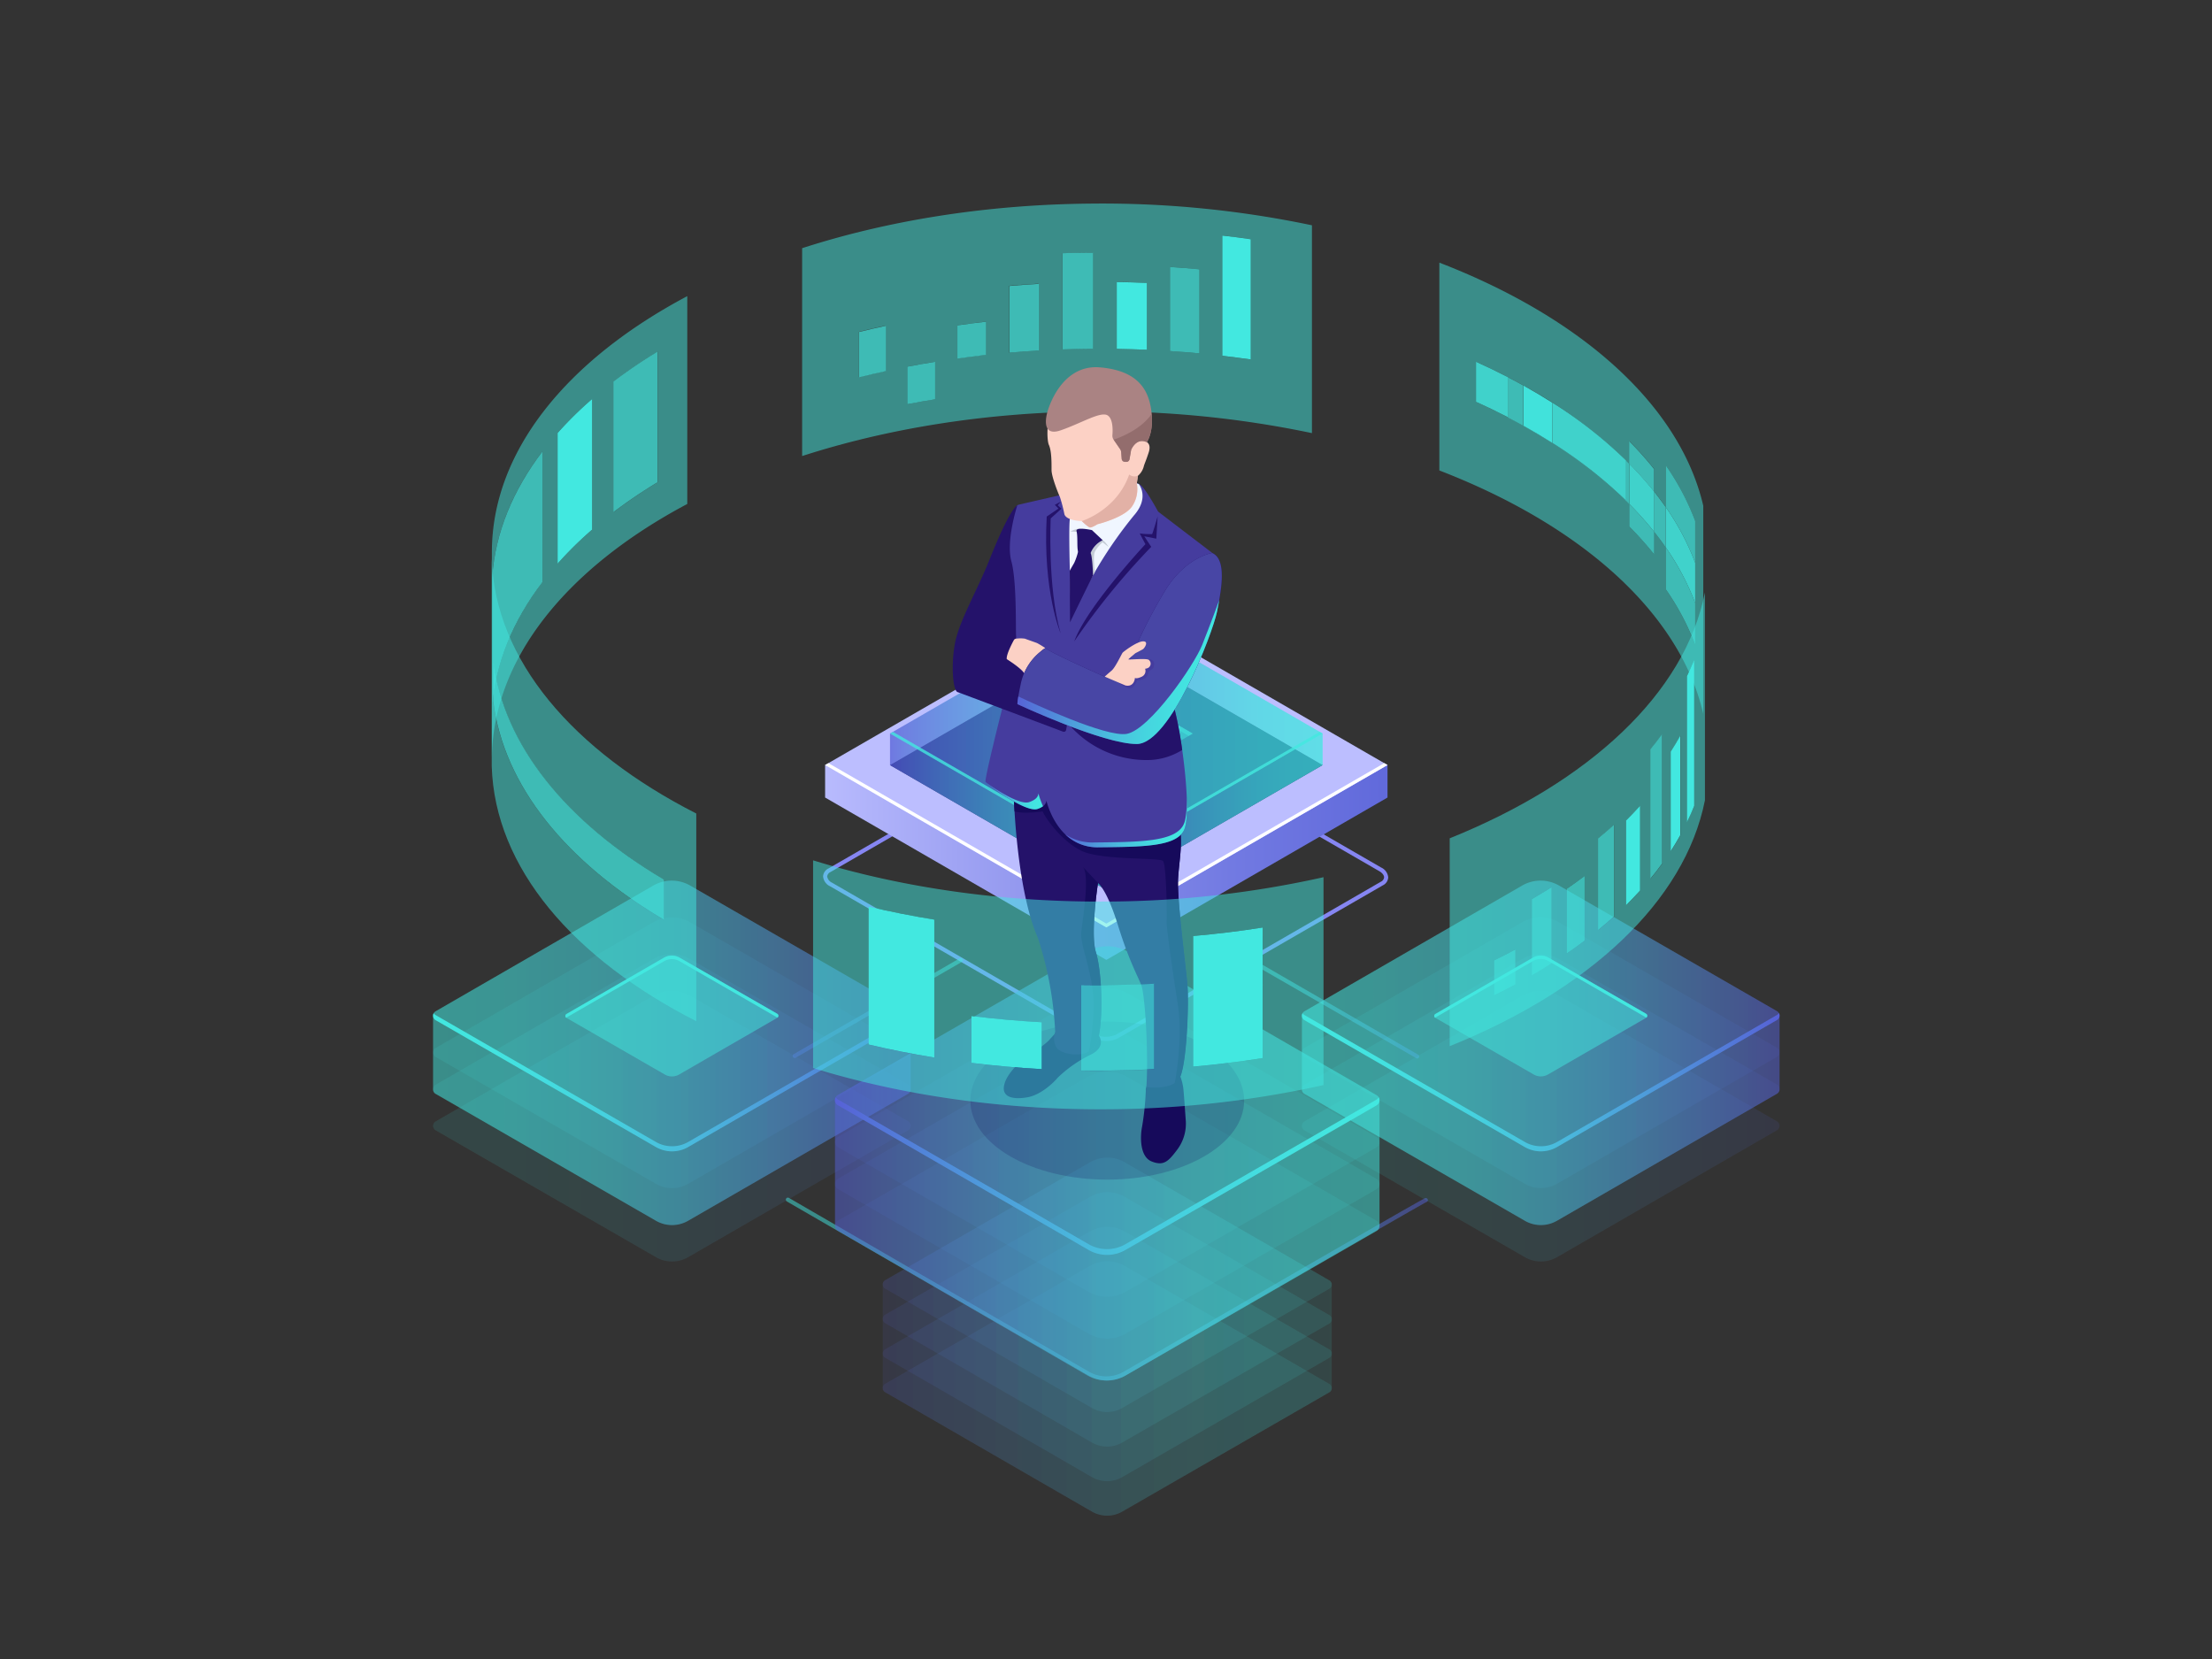 <?xml version="1.0" encoding="UTF-8"?> <svg xmlns="http://www.w3.org/2000/svg" xmlns:xlink="http://www.w3.org/1999/xlink" viewBox="0 0 600 450"><rect x="0" y="0" width="600" height="450" fill="#333333" stroke="none"/> <defs> <style>.cls-1{isolation:isolate;}.cls-2{fill:#8686f2;mix-blend-mode:lighten;}.cls-10,.cls-11,.cls-12,.cls-13,.cls-14,.cls-15,.cls-16,.cls-23,.cls-24,.cls-3,.cls-31,.cls-4,.cls-46,.cls-5{opacity:0.5;}.cls-3{fill:url(#Ѕезым_нный_градиент_209);}.cls-4{fill:url(#Ѕезым_нный_градиент_254);}.cls-5{fill:url(#Ѕезым_нный_градиент_209-2);}.cls-6{fill:url(#Ѕезым_нный_градиент_18);}.cls-7{fill:#bcbeff;}.cls-8{fill:#fff;}.cls-9{fill:#0f054c;}.cls-10{fill:url(#Ѕезым_нный_градиент_254-2);}.cls-11{fill:url(#Ѕезым_нный_градиент_254-3);}.cls-12{fill:url(#Ѕезым_нный_градиент_254-4);}.cls-13{fill:url(#Ѕезым_нный_градиент_254-5);}.cls-14,.cls-17,.cls-25,.cls-33,.cls-34,.cls-35,.cls-36{fill:#42e8e0;}.cls-15{fill:url(#Ѕезым_нный_градиент_254-6);}.cls-16{fill:url(#Ѕезым_нный_градиент_254-7);}.cls-17{opacity:0.8;}.cls-18,.cls-41{opacity:0.11;}.cls-19{fill:url(#Ѕезым_нный_градиент_209-3);}.cls-20{fill:url(#Ѕезым_нный_градиент_209-4);}.cls-21{fill:url(#Ѕезым_нный_градиент_209-5);}.cls-22{fill:url(#Ѕезым_нный_градиент_209-6);}.cls-23{fill:url(#Ѕезым_нный_градиент_209-7);}.cls-26{fill:url(#Ѕезым_нный_градиент_209-9);}.cls-27{fill:url(#Ѕезым_нный_градиент_209-10);}.cls-28{fill:url(#Ѕезым_нный_градиент_209-11);}.cls-29{fill:url(#Ѕезым_нный_градиент_209-12);}.cls-30{fill:url(#Ѕезым_нный_градиент_209-13);}.cls-31{fill:url(#Ѕезым_нный_градиент_209-14);}.cls-32{fill:url(#Ѕезым_нный_градиент_209-16);}.cls-33{opacity:0.5;}.cls-34{opacity:0.75;}.cls-35{opacity:0.88;}.cls-36{opacity:0.97;}.cls-37{fill:url(#Ѕезым_нный_градиент_209-17);}.cls-38{fill:url(#Ѕезым_нный_градиент_209-18);}.cls-39{fill:url(#Ѕезым_нный_градиент_209-19);}.cls-40{fill:url(#Ѕезым_нный_градиент_209-20);}.cls-41{fill:url(#Ѕезым_нный_градиент_209-21);}.cls-42{fill:url(#Ѕезым_нный_градиент_209-22);}.cls-43{fill:url(#Ѕезым_нный_градиент_209-23);}.cls-44{fill:url(#Ѕезым_нный_градиент_209-24);}.cls-45{fill:url(#Ѕезым_нный_градиент_209-25);}.cls-46{fill:url(#Ѕезым_нный_градиент_209-26);}.cls-47{fill:url(#Ѕезым_нный_градиент_209-28);}.cls-48{fill:#180d5b;opacity:0.2;}.cls-49{fill:#160a5b;}.cls-50{fill:#24126a;}.cls-51{fill:#453c9e;}.cls-52{fill:url(#Ѕезым_нный_градиент_209-29);}.cls-53{fill:url(#Ѕезым_нный_градиент_209-30);}.cls-54{fill:#f0f6ff;}.cls-55{fill:#fcd1c5;}.cls-56{fill:#4846a5;}.cls-57{fill:#aa8383;}.cls-58{fill:#c4ccd6;}.cls-59{fill:#e2b1a6;}.cls-60{fill:url(#Ѕезым_нный_градиент_209-31);}.cls-61{fill:#936d6d;}</style> <linearGradient id="Ѕезым_нный_градиент_209" x1="215.22" y1="273.46" x2="261.71" y2="273.46" gradientTransform="matrix(-1, 0, 0, 1, 600.18, 0)" gradientUnits="userSpaceOnUse"> <stop offset="0" stop-color="#5761d7"></stop> <stop offset="0.07" stop-color="#5472d8"></stop> <stop offset="0.28" stop-color="#4e9cdb"></stop> <stop offset="0.48" stop-color="#49bddd"></stop> <stop offset="0.67" stop-color="#45d5df"></stop> <stop offset="0.85" stop-color="#43e3e0"></stop> <stop offset="1" stop-color="#42e8e0"></stop> </linearGradient> <linearGradient id="Ѕезым_нный_градиент_254" x1="339" y1="273.39" x2="385.22" y2="273.39" gradientTransform="matrix(-1, 0, 0, 1, 600.18, 0)" gradientUnits="userSpaceOnUse"> <stop offset="0" stop-color="#42e8e0"></stop> <stop offset="0.15" stop-color="#43e3e0"></stop> <stop offset="0.33" stop-color="#45d5df"></stop> <stop offset="0.52" stop-color="#49bddd"></stop> <stop offset="0.72" stop-color="#4e9cdb"></stop> <stop offset="0.93" stop-color="#5472d8"></stop> <stop offset="1" stop-color="#5761d7"></stop> </linearGradient> <linearGradient id="Ѕезым_нный_градиент_209-2" x1="212.87" y1="349.66" x2="387.02" y2="349.66" xlink:href="#Ѕезым_нный_градиент_209"></linearGradient> <linearGradient id="Ѕезым_нный_градиент_18" x1="186.1" y1="233.94" x2="381.58" y2="233.94" gradientTransform="matrix(-1, 0, 0, 1, 600.18, 0)" gradientUnits="userSpaceOnUse"> <stop offset="0" stop-color="#5761d7"></stop> <stop offset="0.16" stop-color="#5e67da"></stop> <stop offset="0.41" stop-color="#727ae2"></stop> <stop offset="0.69" stop-color="#9297ee"></stop> <stop offset="1" stop-color="#bcbeff"></stop> </linearGradient> <linearGradient id="Ѕезым_нный_градиент_254-2" x1="241.42" y1="207.52" x2="358.75" y2="207.52" xlink:href="#Ѕезым_нный_градиент_254"></linearGradient> <linearGradient id="Ѕезым_нный_градиент_254-3" x1="300.09" y1="186.32" x2="358.75" y2="186.32" xlink:href="#Ѕезым_нный_градиент_254"></linearGradient> <linearGradient id="Ѕезым_нный_градиент_254-4" x1="241.42" y1="186.32" x2="300.09" y2="186.32" xlink:href="#Ѕезым_нный_градиент_254"></linearGradient> <linearGradient id="Ѕезым_нный_градиент_254-5" x1="241.42" y1="198.98" x2="358.75" y2="198.98" xlink:href="#Ѕезым_нный_градиент_254"></linearGradient> <linearGradient id="Ѕезым_нный_градиент_254-6" x1="300.09" y1="220.19" x2="358.75" y2="220.19" xlink:href="#Ѕезым_нный_градиент_254"></linearGradient> <linearGradient id="Ѕезым_нный_градиент_254-7" x1="241.42" y1="220.19" x2="300.09" y2="220.19" xlink:href="#Ѕезым_нный_градиент_254"></linearGradient> <linearGradient id="Ѕезым_нный_градиент_209-3" x1="117.47" y1="305.48" x2="247.02" y2="305.48" xlink:href="#Ѕезым_нный_градиент_209"></linearGradient> <linearGradient id="Ѕезым_нный_градиент_209-4" x1="117.47" y1="295.51" x2="247.02" y2="295.51" xlink:href="#Ѕезым_нный_градиент_209"></linearGradient> <linearGradient id="Ѕезым_нный_градиент_209-5" x1="117.47" y1="285.55" x2="247.02" y2="285.55" xlink:href="#Ѕезым_нный_градиент_209"></linearGradient> <linearGradient id="Ѕезым_нный_градиент_209-6" x1="117.47" y1="275.58" x2="247.02" y2="275.58" xlink:href="#Ѕезым_нный_градиент_209"></linearGradient> <linearGradient id="Ѕезым_нный_градиент_209-7" x1="117.47" y1="285.6" x2="247.02" y2="285.6" xlink:href="#Ѕезым_нный_градиент_209"></linearGradient> <linearGradient id="Ѕезым_нный_градиент_209-9" x1="117.47" y1="293.54" x2="247.02" y2="293.54" xlink:href="#Ѕезым_нный_градиент_209"></linearGradient> <linearGradient id="Ѕезым_нный_градиент_209-10" x1="353.15" y1="305.48" x2="482.7" y2="305.48" xlink:href="#Ѕезым_нный_градиент_209"></linearGradient> <linearGradient id="Ѕезым_нный_градиент_209-11" x1="353.15" y1="295.51" x2="482.7" y2="295.51" xlink:href="#Ѕезым_нный_градиент_209"></linearGradient> <linearGradient id="Ѕезым_нный_градиент_209-12" x1="353.15" y1="285.55" x2="482.7" y2="285.55" xlink:href="#Ѕезым_нный_градиент_209"></linearGradient> <linearGradient id="Ѕезым_нный_градиент_209-13" x1="353.15" y1="275.58" x2="482.7" y2="275.58" xlink:href="#Ѕезым_нный_градиент_209"></linearGradient> <linearGradient id="Ѕезым_нный_градиент_209-14" x1="353.15" y1="285.6" x2="482.7" y2="285.6" xlink:href="#Ѕезым_нный_градиент_209"></linearGradient> <linearGradient id="Ѕезым_нный_градиент_209-16" x1="353.15" y1="293.54" x2="482.7" y2="293.54" xlink:href="#Ѕезым_нный_градиент_209"></linearGradient> <linearGradient id="Ѕезым_нный_градиент_209-17" x1="158.94" y1="376.63" x2="280.74" y2="376.63" gradientTransform="translate(80.5)" xlink:href="#Ѕезым_нный_градиент_209"></linearGradient> <linearGradient id="Ѕезым_нный_градиент_209-18" x1="158.94" y1="367.26" x2="280.74" y2="367.26" gradientTransform="translate(80.5)" xlink:href="#Ѕезым_нный_градиент_209"></linearGradient> <linearGradient id="Ѕезым_нный_градиент_209-19" x1="158.94" y1="357.89" x2="280.74" y2="357.89" gradientTransform="translate(80.5)" xlink:href="#Ѕезым_нный_градиент_209"></linearGradient> <linearGradient id="Ѕезым_нный_градиент_209-20" x1="158.94" y1="348.52" x2="280.74" y2="348.52" gradientTransform="translate(80.5)" xlink:href="#Ѕезым_нный_градиент_209"></linearGradient> <linearGradient id="Ѕезым_нный_градиент_209-21" x1="158.94" y1="362.57" x2="280.74" y2="362.57" gradientTransform="translate(80.5)" xlink:href="#Ѕезым_нный_градиент_209"></linearGradient> <linearGradient id="Ѕезым_нный_градиент_209-22" x1="145.99" y1="332.61" x2="293.68" y2="332.61" gradientTransform="translate(80.5)" xlink:href="#Ѕезым_нный_градиент_209"></linearGradient> <linearGradient id="Ѕезым_нный_градиент_209-23" x1="145.99" y1="321.25" x2="293.68" y2="321.25" gradientTransform="translate(80.5)" xlink:href="#Ѕезым_нный_градиент_209"></linearGradient> <linearGradient id="Ѕезым_нный_градиент_209-24" x1="145.99" y1="309.89" x2="293.68" y2="309.89" gradientTransform="translate(80.5)" xlink:href="#Ѕезым_нный_градиент_209"></linearGradient> <linearGradient id="Ѕезым_нный_градиент_209-25" x1="145.99" y1="298.53" x2="293.68" y2="298.53" gradientTransform="translate(80.5)" xlink:href="#Ѕезым_нный_градиент_209"></linearGradient> <linearGradient id="Ѕезым_нный_градиент_209-26" x1="145.99" y1="315.57" x2="293.68" y2="315.57" gradientTransform="translate(80.5)" xlink:href="#Ѕезым_нный_градиент_209"></linearGradient> <linearGradient id="Ѕезым_нный_градиент_209-28" x1="145.99" y1="319.01" x2="293.68" y2="319.01" gradientTransform="translate(80.5)" xlink:href="#Ѕезым_нный_градиент_209"></linearGradient> <linearGradient id="Ѕезым_нный_градиент_209-29" x1="158.11" y1="260.63" x2="173.7" y2="260.63" gradientTransform="matrix(1, 0.06, -0.06, 1, 124.73, -53.73)" xlink:href="#Ѕезым_нный_градиент_209"></linearGradient> <linearGradient id="Ѕезым_нный_градиент_209-30" x1="180.15" y1="265.69" x2="212.75" y2="265.69" gradientTransform="matrix(1, 0.06, -0.06, 1, 124.73, -53.73)" xlink:href="#Ѕезым_нный_градиент_209"></linearGradient> <linearGradient id="Ѕезым_нный_градиент_209-31" x1="165.16" y1="224.35" x2="218.19" y2="224.35" gradientTransform="matrix(1, 0.06, -0.06, 1, 124.73, -53.73)" xlink:href="#Ѕезым_нный_градиент_209"></linearGradient> </defs> <g class="cls-1"> <g id="_лой_1" data-name="—лой_1"> <path class="cls-2" d="M300.09,282.35a6.52,6.52,0,0,0,3.2-.75l71.82-41.46a2.54,2.54,0,0,0,1.44-2.17,3.28,3.28,0,0,0-1.92-2.66l-70.86-40.92a7.93,7.93,0,0,0-7.25-.27L224.7,235.58a2.54,2.54,0,0,0-1.44,2.17,3.28,3.28,0,0,0,1.92,2.66L296,281.33A8.44,8.44,0,0,0,300.09,282.35Zm2.64-1.71a6.92,6.92,0,0,1-6.14-.28l-70.86-40.91a2.3,2.3,0,0,1-1.36-1.7,1.51,1.51,0,0,1,.88-1.2l71.82-41.47a7,7,0,0,1,6.15.28l70.85,40.91c.86.49,1.36,1.13,1.36,1.7a1.47,1.47,0,0,1-.88,1.2Z"></path> <path class="cls-3" d="M384.4,287.12a.55.55,0,0,0,.48-.28.56.56,0,0,0-.21-.76l-45.37-26.2a.56.56,0,1,0-.55,1L384.12,287A.57.57,0,0,0,384.4,287.12Z"></path> <path class="cls-4" d="M215.51,287a.6.6,0,0,0,.28-.08l45.11-26a.56.56,0,0,0-.55-1l-45.12,26.05a.56.56,0,0,0,.28,1Z"></path> <path class="cls-5" d="M300.09,374.46a10.62,10.62,0,0,0,5.29-1.41c18.49-10.72,80.07-46.33,81.55-47a.54.54,0,0,0,.35-.69.58.58,0,0,0-.71-.37c-1,.28-80.95,46.61-81.75,47.07a9.48,9.48,0,0,1-9.47,0L214,324.93a.57.57,0,0,0-.77.2.56.56,0,0,0,.21.76L294.79,373A10.53,10.53,0,0,0,300.09,374.46Z"></path> <polygon class="cls-6" points="223.81 207.51 223.81 216.33 300.09 260.37 376.36 216.33 376.36 207.51 223.81 207.51"></polygon> <polygon class="cls-7" points="300.09 251.55 376.36 207.51 300.09 163.48 223.81 207.51 300.09 251.55"></polygon> <polygon class="cls-8" points="300.09 250.52 375.47 207 376.36 207.51 300.09 251.55 223.81 207.51 224.71 207 300.09 250.52"></polygon> <polygon class="cls-9" points="300.09 241.39 358.75 207.52 300.09 173.65 241.42 207.53 300.09 241.39"></polygon> <polygon class="cls-10" points="300.09 241.4 358.75 207.52 300.09 173.65 241.42 207.53 300.09 241.4"></polygon> <polygon class="cls-11" points="300.09 165.11 241.42 198.98 241.42 207.53 300.09 173.65 300.09 165.11"></polygon> <polygon class="cls-12" points="300.09 173.65 358.75 207.52 358.75 198.98 300.09 165.11 300.09 173.65"></polygon> <polygon class="cls-13" points="300.09 232.85 358.75 198.98 300.09 165.11 241.42 198.98 300.09 232.85"></polygon> <polygon class="cls-14" points="300.09 212.52 323.53 198.98 300.09 185.45 276.65 198.98 300.09 212.52"></polygon> <polygon class="cls-14" points="300.09 186.69 277.73 199.61 276.65 198.98 300.09 185.45 323.53 198.98 322.45 199.61 300.09 186.69"></polygon> <polygon class="cls-15" points="300.09 232.85 300.09 241.4 241.42 207.53 241.42 198.98 300.09 232.85"></polygon> <polygon class="cls-16" points="358.75 198.98 358.75 207.52 300.09 241.4 300.09 232.85 358.75 198.98"></polygon> <polygon class="cls-17" points="300.09 231.92 357.95 198.52 358.75 198.98 300.09 232.85 241.42 198.98 242.23 198.52 300.09 231.92"></polygon> <g class="cls-18"> <path class="cls-19" d="M412.92,270.09a10,10,0,0,1,9.93,0L482,304.16a1.4,1.4,0,0,1,0,2.42L422.35,341a8.72,8.72,0,0,1-8.75,0l-59.75-34.4a1.4,1.4,0,0,1,0-2.42Z"></path> </g> <g class="cls-18"> <path class="cls-20" d="M412.92,260.13a9.92,9.92,0,0,1,9.93,0L482,294.2a1.4,1.4,0,0,1,0,2.42l-59.66,34.44a8.76,8.76,0,0,1-8.75,0l-59.75-34.41a1.4,1.4,0,0,1,0-2.42Z"></path> </g> <g class="cls-18"> <path class="cls-21" d="M412.92,250.16a10,10,0,0,1,9.93,0L482,284.23a1.4,1.4,0,0,1,0,2.42l-59.66,34.44a8.72,8.72,0,0,1-8.75,0l-59.75-34.41a1.4,1.4,0,0,1,0-2.42Z"></path> </g> <g class="cls-18"> <path class="cls-22" d="M412.92,240.19a10,10,0,0,1,9.93,0L482,274.27a1.39,1.39,0,0,1,0,2.41l-59.66,34.45a8.76,8.76,0,0,1-8.75,0l-59.75-34.41a1.4,1.4,0,0,1,0-2.42Z"></path> </g> <path class="cls-23" d="M353.85,274.3l59.07-34.11a10,10,0,0,1,9.93,0L482,274.27a1.38,1.38,0,0,1,.7,1.21v20a1.4,1.4,0,0,1-.7,1.21l-59.66,34.44a8.72,8.72,0,0,1-8.75,0l-59.75-34.41a1.37,1.37,0,0,1-.7-1.2v-20h0A1.4,1.4,0,0,1,353.85,274.3Z"></path> <g class="cls-18"> <path class="cls-22" d="M412.92,240.19a10,10,0,0,1,9.93,0L482,274.27a1.39,1.39,0,0,1,0,2.41l-59.66,34.45a8.76,8.76,0,0,1-8.75,0l-59.75-34.41a1.4,1.4,0,0,1,0-2.42Z"></path> </g> <g class="cls-24"> <path class="cls-25" d="M415.81,259.73a4.2,4.2,0,0,1,4.2,0L446.52,275a.63.63,0,0,1,0,1.08L419.9,291.44a3.88,3.88,0,0,1-3.9,0l-26.66-15.35a.62.62,0,0,1,0-1.08Z"></path> </g> <path class="cls-25" d="M446.52,276,420,260.68a4.18,4.18,0,0,0-4.2,0L389.34,276s0,0-.06.06a.61.61,0,0,1,.06-1l26.47-15.28a4.2,4.2,0,0,1,4.2,0L446.52,275a.61.61,0,0,1,.06,1Z"></path> <path class="cls-26" d="M353.85,275.34l59.75,34.41a8.76,8.76,0,0,0,8.75,0L482,275.31a1.44,1.44,0,0,0,.52-.52,1.39,1.39,0,0,1-.52,1.89l-59.66,34.45a8.76,8.76,0,0,1-8.75,0l-59.75-34.41a1.41,1.41,0,0,1-.52-1.9A1.37,1.37,0,0,0,353.85,275.34Z"></path> <g class="cls-18"> <path class="cls-27" d="M177.24,270.09a10,10,0,0,1,9.93,0l59.16,34.07a1.4,1.4,0,0,1,0,2.42L186.67,341a8.73,8.73,0,0,1-8.76,0l-59.74-34.4a1.4,1.4,0,0,1,0-2.42Z"></path> </g> <g class="cls-18"> <path class="cls-28" d="M177.24,260.13a9.92,9.92,0,0,1,9.93,0l59.16,34.08a1.4,1.4,0,0,1,0,2.42l-59.66,34.44a8.78,8.78,0,0,1-8.76,0l-59.74-34.41a1.4,1.4,0,0,1,0-2.42Z"></path> </g> <g class="cls-18"> <path class="cls-29" d="M177.24,250.16a10,10,0,0,1,9.93,0l59.16,34.08a1.4,1.4,0,0,1,0,2.42l-59.66,34.44a8.73,8.73,0,0,1-8.76,0l-59.74-34.41a1.4,1.4,0,0,1,0-2.42Z"></path> </g> <g class="cls-18"> <path class="cls-30" d="M177.24,240.19a10,10,0,0,1,9.93,0l59.16,34.08a1.39,1.39,0,0,1,0,2.41l-59.66,34.45a8.78,8.78,0,0,1-8.76,0l-59.74-34.41a1.4,1.4,0,0,1,0-2.42Z"></path> </g> <path class="cls-31" d="M118.17,274.3l59.07-34.11a10,10,0,0,1,9.93,0l59.16,34.08a1.37,1.37,0,0,1,.69,1.21v20a1.39,1.39,0,0,1-.69,1.21l-59.66,34.44a8.73,8.73,0,0,1-8.76,0l-59.74-34.41a1.35,1.35,0,0,1-.7-1.2v-20h0A1.38,1.38,0,0,1,118.17,274.3Z"></path> <g class="cls-18"> <path class="cls-30" d="M177.24,240.19a10,10,0,0,1,9.93,0l59.16,34.08a1.39,1.39,0,0,1,0,2.41l-59.66,34.45a8.78,8.78,0,0,1-8.76,0l-59.74-34.41a1.4,1.4,0,0,1,0-2.42Z"></path> </g> <g class="cls-24"> <path class="cls-25" d="M180.12,259.73a4.22,4.22,0,0,1,4.21,0L210.84,275a.63.63,0,0,1,0,1.08l-26.62,15.37a3.9,3.9,0,0,1-3.91,0l-26.65-15.35a.62.62,0,0,1,0-1.08Z"></path> </g> <path class="cls-25" d="M210.84,276l-26.51-15.27a4.2,4.2,0,0,0-4.21,0L153.66,276s0,0-.06.06a.61.61,0,0,1,.06-1l26.46-15.28a4.22,4.22,0,0,1,4.21,0L210.84,275a.61.61,0,0,1,.06,1Z"></path> <path class="cls-32" d="M118.17,275.34l59.74,34.41a8.78,8.78,0,0,0,8.76,0l59.66-34.44a1.41,1.41,0,0,0,.51-.52,1.38,1.38,0,0,1-.51,1.89l-59.66,34.45a8.78,8.78,0,0,1-8.76,0l-59.74-34.41a1.41,1.41,0,0,1-.52-1.9A1.37,1.37,0,0,0,118.17,275.34Z"></path> <path class="cls-33" d="M133.51,192V156.55c.83-12.08,5.6-23.59,13.63-34.11v35.43c-8,10.53-12.8,22-13.63,34.11Zm17.73-39.08V117.46a100.1,100.1,0,0,1,9.38-9.24v35.43a100.18,100.18,0,0,0-9.38,9.25Zm15.18-14V103.5a137.53,137.53,0,0,1,12-8.14V130.8a137.47,137.47,0,0,0-12,8.13Zm20-2.23V80.33c-32.65,17.32-53,42.08-53,69.49v56.37c0-27.4,20.37-52.17,53-69.49Z"></path> <path class="cls-33" d="M246.1,109.64V99.46c2.5-.48,5-.92,7.56-1.33v10.18c-2.55.41-5.06.85-7.56,1.33Zm13.59-12.41v-9q3.87-.54,7.81-1v9q-3.94.43-7.81,1ZM233,102.32V90q3.58-.89,7.26-1.68v12.28q-3.67.8-7.26,1.68Zm40.71-6.66V77.52q4-.34,8-.57V95.08c-2.7.15-5.38.35-8,.58Zm29.17-1V76.5c2.74,0,5.45.12,8.15.24V94.87c-2.7-.11-5.41-.19-8.15-.24Zm14.49.59V72.41q4,.27,8,.64v22.8c-2.63-.24-5.28-.46-8-.63Zm-29.21-.44V68.69c2.44-.08,4.89-.14,7.36-.16h.88V94.61h-.88c-2.47,0-4.92.08-7.36.16Zm43.34,1.72V63.87q3.92.45,7.74,1V97.52q-3.82-.55-7.74-1Zm24.36-35.42a276.68,276.68,0,0,0-60.34-5.88c-28.33.28-54.87,4.64-77.94,12.09v56.38c23.07-7.45,49.61-11.81,77.94-12.1a277.29,277.29,0,0,1,60.34,5.88V61.08Z"></path> <path class="cls-33" d="M451.81,137.54V126.19a68.88,68.88,0,0,1,8,15.13v33.61a69,69,0,0,0-8-15.12V148.46c-1-1.41-2-2.79-3.1-4.17v6.12a93.48,93.48,0,0,0-6.78-7.6v-6.12C431.29,126,417.13,116.6,400.36,109V98.12q4.47,2,8.7,4.21c1.41.73,2.79,1.47,4.16,2.23A129.13,129.13,0,0,1,441,124.82l1,1v-6.12a91.94,91.94,0,0,1,6.78,7.61v6.12q1.64,2.06,3.1,4.16Zm10.2-.35C455.6,109.68,428.65,86,390.42,71.24v56.37c38.23,14.75,65.18,38.44,71.59,66V137.19Z"></path> <path class="cls-34" d="M441.93,125.77l-1-1v10.92a121.14,121.14,0,0,0-19.86-15.57q-3.81-2.43-7.89-4.7V104.56c-1.37-.76-2.75-1.5-4.16-2.23v10.91c-2.82-1.45-5.72-2.86-8.7-4.2v0c16.77,7.56,30.93,16.95,41.57,27.65V125.77Zm9.88,11.77q-1.47-2.1-3.1-4.16v10.91c1.09,1.38,2.12,2.76,3.1,4.17V137.54Z"></path> <path class="cls-35" d="M409.06,102.33q-4.23-2.19-8.7-4.21V109c3,1.34,5.88,2.75,8.7,4.2V102.33Z"></path> <path class="cls-35" d="M441,124.82a121.68,121.68,0,0,0-19.86-15.57v10.92A121.14,121.14,0,0,1,441,135.74V124.82Z"></path> <path class="cls-36" d="M421.11,109.25q-3.81-2.41-7.89-4.69v10.91q4.08,2.28,7.89,4.7V109.25Z"></path> <path class="cls-34" d="M459.82,141.32a68.88,68.88,0,0,0-8-15.13v11.35a68.88,68.88,0,0,1,8,15.13v10.91a68.82,68.82,0,0,0-8-15.12v11.35a69,69,0,0,1,8,15.12V141.32Z"></path> <path class="cls-35" d="M459.82,152.67a68.88,68.88,0,0,0-8-15.13v10.92a68.82,68.82,0,0,1,8,15.12V152.67Z"></path> <path class="cls-34" d="M448.71,144.29a93.48,93.48,0,0,0-6.78-7.6v6.12a93.48,93.48,0,0,1,6.78,7.6v-6.12Zm0-17a91.94,91.94,0,0,0-6.78-7.61v6.12a93.59,93.59,0,0,1,6.78,7.61v-6.12Z"></path> <path class="cls-35" d="M448.71,133.38a93.59,93.59,0,0,0-6.78-7.61v10.92a93.48,93.48,0,0,1,6.78,7.6V133.38Z"></path> <path class="cls-34" d="M147.14,122.44c-8,10.52-12.8,22-13.63,34.11V192c.83-12.07,5.6-23.58,13.63-34.11V122.44Z"></path> <path class="cls-25" d="M160.62,108.22a100.1,100.1,0,0,0-9.38,9.24V152.9a100.18,100.18,0,0,1,9.38-9.25V108.22Z"></path> <path class="cls-34" d="M178.38,95.36a137.53,137.53,0,0,0-12,8.14v35.43a137.47,137.47,0,0,1,12-8.13V95.36Z"></path> <path class="cls-34" d="M240.29,88.36q-3.67.8-7.26,1.68v12.28q3.58-.88,7.26-1.68V88.36Z"></path> <path class="cls-34" d="M253.66,98.13c-2.55.41-5.06.85-7.56,1.33v10.18c2.5-.48,5-.92,7.56-1.33V98.13Z"></path> <path class="cls-34" d="M267.5,87.25q-3.94.44-7.81,1v9q3.87-.54,7.81-1v-9Z"></path> <path class="cls-34" d="M281.78,77q-4,.22-8,.57V95.66c2.66-.23,5.34-.43,8-.58V77Z"></path> <path class="cls-34" d="M296.43,68.52h-.88c-2.47,0-4.92.08-7.36.16V94.78c2.44-.08,4.89-.14,7.36-.16h.88V68.52Z"></path> <path class="cls-25" d="M311.06,76.74c-2.7-.12-5.41-.2-8.15-.24V94.63c2.74.05,5.45.13,8.15.24V76.74Z"></path> <path class="cls-34" d="M325.36,73.05q-3.94-.37-8-.64V95.22c2.68.17,5.33.39,8,.63V73.05Z"></path> <path class="cls-25" d="M339.27,64.89q-3.82-.57-7.74-1V96.5q3.92.47,7.74,1V64.89Z"></path> <g class="cls-18"> <path class="cls-37" d="M305.05,343.36a9.36,9.36,0,0,0-9.34,0l-55.62,32a1.32,1.32,0,0,0,0,2.28l56.09,32.38a8.23,8.23,0,0,0,8.23,0l56.17-32.35a1.31,1.31,0,0,0,0-2.28Z"></path> </g> <g class="cls-18"> <path class="cls-38" d="M305.05,334a9.36,9.36,0,0,0-9.34,0l-55.62,32a1.32,1.32,0,0,0,0,2.28l56.09,32.38a8.23,8.23,0,0,0,8.23,0l56.17-32.35a1.31,1.31,0,0,0,0-2.28Z"></path> </g> <g class="cls-18"> <path class="cls-39" d="M305.05,324.62a9.36,9.36,0,0,0-9.34,0l-55.62,32a1.32,1.32,0,0,0,0,2.28l56.09,32.38a8.23,8.23,0,0,0,8.23,0L360.58,359a1.31,1.31,0,0,0,0-2.28Z"></path> </g> <g class="cls-18"> <path class="cls-40" d="M305.05,315.25a9.36,9.36,0,0,0-9.34,0l-55.62,32a1.32,1.32,0,0,0,0,2.28l56.09,32.38a8.23,8.23,0,0,0,8.23,0l56.17-32.35a1.31,1.31,0,0,0,0-2.28Z"></path> </g> <path class="cls-41" d="M360.58,347.31l-55.53-32.06a9.36,9.36,0,0,0-9.34,0l-55.62,32a1.31,1.31,0,0,0-.65,1.14v28.11a1.33,1.33,0,0,0,.65,1.14l56.09,32.38a8.23,8.23,0,0,0,8.23,0l56.17-32.35a1.31,1.31,0,0,0,.66-1.14V348.45h0A1.31,1.31,0,0,0,360.58,347.31Z"></path> <g class="cls-18"> <path class="cls-42" d="M306.05,292.27a11.33,11.33,0,0,0-11.32,0l-67.44,38.85a1.59,1.59,0,0,0,0,2.75l68,39.27a10,10,0,0,0,10,0l68.11-39.23a1.6,1.6,0,0,0,0-2.76Z"></path> </g> <g class="cls-18"> <path class="cls-43" d="M306.05,280.91a11.33,11.33,0,0,0-11.32,0l-67.44,38.84a1.6,1.6,0,0,0,0,2.76l68,39.26a10,10,0,0,0,10,0l68.11-39.22a1.6,1.6,0,0,0,0-2.76Z"></path> </g> <g class="cls-18"> <path class="cls-44" d="M306.05,269.55a11.35,11.35,0,0,0-11.32,0l-67.44,38.85a1.6,1.6,0,0,0,0,2.76l68,39.26a10,10,0,0,0,10,0l68.11-39.22a1.6,1.6,0,0,0,0-2.76Z"></path> </g> <g class="cls-18"> <path class="cls-45" d="M306.05,258.19a11.35,11.35,0,0,0-11.32,0L227.29,297a1.6,1.6,0,0,0,0,2.76l68,39.26a10,10,0,0,0,10,0l68.11-39.22a1.6,1.6,0,0,0,0-2.76Z"></path> </g> <path class="cls-46" d="M373.39,297.07l-67.34-38.88a11.35,11.35,0,0,0-11.32,0L227.29,297a1.58,1.58,0,0,0-.8,1.38v34.08a1.57,1.57,0,0,0,.8,1.38l68,39.27a10,10,0,0,0,10,0l68.11-39.23a1.57,1.57,0,0,0,.79-1.38V298.45h0A1.56,1.56,0,0,0,373.39,297.07Z"></path> <g class="cls-18"> <path class="cls-45" d="M306.05,258.19a11.35,11.35,0,0,0-11.32,0L227.29,297a1.6,1.6,0,0,0,0,2.76l68,39.26a10,10,0,0,0,10,0l68.11-39.22a1.6,1.6,0,0,0,0-2.76Z"></path> </g> <path class="cls-47" d="M373.39,298.26l-68.11,39.22a10,10,0,0,1-10,0l-68-39.26a1.59,1.59,0,0,1-.59-.59,1.58,1.58,0,0,0,.59,2.16l68,39.26a10,10,0,0,0,10,0l68.11-39.22a1.61,1.61,0,0,0,.59-2.17A1.62,1.62,0,0,1,373.39,298.26Z"></path> <ellipse class="cls-48" cx="300.34" cy="298.53" rx="37.13" ry="21.44"></ellipse> <path class="cls-49" d="M286.21,280.35s-.91.95-1.84,2a24.63,24.63,0,0,1-4.68,3.34c-1.11.69-6.17,4.53-7.23,8.31s2.56,4.29,6.26,3.63,7.17-4.08,8.18-5.31A34.81,34.81,0,0,1,296,286c4.54-2.35,1.8-5.51,1.8-5.51Z"></path> <path class="cls-49" d="M320,291.59a14,14,0,0,1,1,3.89c.21,2.19.52,6.93.63,8.32a11.76,11.76,0,0,1-2.28,8c-2.44,3.25-3.7,4.53-6.95,3.25s-3.17-6.72-2.6-9.52a76.35,76.35,0,0,0,1-9.73,1.92,1.92,0,0,1,.19-1.08Z"></path> <path class="cls-50" d="M275,216.09s.68,25,6.5,38.24a96.27,96.27,0,0,1,4.72,25.57,5,5,0,0,0,.4,4.33c1.37,1.95,9.92,3.73,11.33-2.66s.87-18.34-.68-23.32.55-18.72.55-18.72,2.33,1.49,5.4,11.36,5.31,13.63,6.36,16.36,2,19.45,1.36,27.61c0,0,6.92,1,8.92-2.32s2.67-20.42,2.16-25.88-2.79-22.94-2.47-28.35,1.44-9.8.2-15.2S282,205.71,282,205.71Z"></path> <path class="cls-49" d="M319.56,238.31c.31-5.4,1.44-9.8.2-15.2-.46-2-5.92-5-12.54-7.9-11.17-1-25.35-2.21-26.33-2.06a37.11,37.11,0,0,0-5.1,1.78l-.78,1.16s0,1.52.19,4c2.6.78,7.62,0,7.62,0,.71,1.76,5.06,8,10.48,10.67s21.26,1.77,22.17,2.79,1.09,14.7,1,16.44,1.49,12.68,3,22.36-.76,21.1-.83,21.47a3.89,3.89,0,0,0,1.27-1.25c2-3.31,2.67-20.42,2.16-25.88S319.24,243.72,319.56,238.31Z"></path> <path class="cls-51" d="M287.23,134.39s-8.1,1.85-10.83,2.49a1.39,1.39,0,0,0-1,.86c-.79,2-2.76,8.18-1.28,17.21a85.6,85.6,0,0,1,1.25,18.59L271.64,193s-4.71,18.58-4.3,19.08,10.85,8.46,14.11,7.34,2.19-3,2.19-3S286.28,230,298,229.83s21.26-.09,23.24-4.82-.54-24.62-2.6-32.49-7-23.57-7-23.57l17.14-19-14.65-11.19s-3.5-6.5-4.94-7.32-2.19-.13-2.19-.13Z"></path> <path class="cls-52" d="M281.65,215.17c0,.68-.38,1.68-2.49,2.4-2.27.78-7.84-2.6-11.49-5.15,1.83,1.52,10.79,8.06,13.78,7a5.27,5.27,0,0,0,1.47-.73A23.88,23.88,0,0,1,281.65,215.17Z"></path> <path class="cls-53" d="M321.15,223.43c-2.1,5-12.19,4.95-24.54,5.09a13.21,13.21,0,0,1-7.67-2.22,12.46,12.46,0,0,0,9.05,3.53c11.7-.13,21.26-.09,23.24-4.83.66-1.55.82-4.74.67-8.6C321.93,219.54,321.72,222.07,321.15,223.43Z"></path> <path class="cls-54" d="M308.9,131.3s3,3.62-1.32,8.51A116.67,116.67,0,0,0,296.49,156c-2.43,4.21-4.67,6.45-5.94,10.07,0,0-.18-4.3-.35-10.93-.16-6.26-.25-12.76,0-14.4C290.81,137.41,305.59,129.66,308.9,131.3Z"></path> <path class="cls-55" d="M297.7,142.19s-1.53,1-2.06.88-2.22-1.73-2.22-1.73-4.25-.08-4.71-1.9a40.93,40.93,0,0,0-1.2-4.6c-.43-.94-2.27-5.48-2.28-7.32s.06-5.14-.74-6.88-1.87-19.18,15-18.68,11.6,18,11.6,18,1.23.52.49,2.77-.91,2.49-1.29,3.6a5,5,0,0,1-1.64,2.74l-.28,2.07a8.34,8.34,0,0,1-1.29,6.25C305,140.43,297.7,142.19,297.7,142.19Z"></path> <path class="cls-50" d="M275.94,137.08s-1.79.27-7.62,14.92c-3.25,8.17-8.26,16.64-9.33,22.72s-.47,12.57.73,13,22.09,8.27,28.63,10.74a.62.62,0,0,0,.83-.47l1.8-10.11-13-5a18.64,18.64,0,0,0-4.8-4.15s2.6-4.8,2.44-6.11.23-14.86-1.29-20.38S275.94,137.08,275.94,137.08Z"></path> <path class="cls-55" d="M283.55,175.8a25.15,25.15,0,0,0-2.24-1.37c-.44-.17-2.83-1-3.29-1.19a8.66,8.66,0,0,0-2.43,0,.75.75,0,0,0-.59.4c-.55,1-2.09,4-1.92,5.14,0,0,4.33,2.73,4.81,3.95l.69.15S281.47,176.7,283.55,175.8Z"></path> <path class="cls-50" d="M318.63,192.52c-.5-1.9-1.16-4.24-1.88-6.72l-26.3,11.28a27.73,27.73,0,0,0,21.67,9.06,18.1,18.1,0,0,0,8.55-2.71A105.28,105.28,0,0,0,318.63,192.52Z"></path> <path class="cls-50" d="M328.8,150s-6.94,1-12.54,9.84A134.82,134.82,0,0,0,306.57,179l-.19,1.15a4.68,4.68,0,0,1-6.52,3.51c-5.92-2.65-14.68-6.64-16.31-7.84a15.09,15.09,0,0,0-6.68,9.74C275.73,191,276,191,276,191s23.36,10.9,32.38,10.79,20.46-29.76,21.72-35.89S332.77,151.71,328.8,150Z"></path> <path class="cls-56" d="M328.8,150s-6.94,1-12.54,9.84A134.82,134.82,0,0,0,306.57,179l-.19,1.15a4.68,4.68,0,0,1-6.52,3.51c-5.92-2.65-14.68-6.64-16.31-7.84a15.09,15.09,0,0,0-6.68,9.74C275.73,191,276,191,276,191s23.36,10.9,32.38,10.79,20.46-29.76,21.72-35.89S332.77,151.71,328.8,150Z"></path> <path class="cls-51" d="M303.21,185s3,2.75,4.23,1.24.91-1.67.91-1.67,2.65,0,3-1.69,1.63-.78,1.7-2.63-2.14-1.47-2.14-1.47Z"></path> <path class="cls-55" d="M299.65,183.54s.81-.75,1.86-1.63,2.73-4.55,3-4.87,3.81-3,5.51-3.07.43,1.85,0,2.12-2.05,1.09-2.05,1.09-1.7,1.44-1.9,1.65,4.75-.34,5.53.14a1.34,1.34,0,0,1,0,2.09,2,2,0,0,1-1,.33,1.71,1.71,0,0,1-.92,2.17c-1.49.69-1.83.31-1.83.31s-.12,2.57-2.57,2.06Z"></path> <path class="cls-57" d="M284.11,111.73s-2.2,7,3.59,5,11-5.32,12.83-4c1.38,1,1.32,3.92,1.21,5.28a2,2,0,0,0,.35,1.31l1.71,2.49a1.81,1.81,0,0,1,.33.95l.13,1.73a.87.87,0,0,0,.81.81l.4,0a.87.87,0,0,0,.91-.72l.44-2.54s1.36-3.43,4.24-2.08c0,0,1.93-2.59,1.29-8.12s-3.12-11.27-14-12.19S284.11,111.73,284.11,111.73Z"></path> <path class="cls-58" d="M300.69,148.35l-1.62-1.26a8.86,8.86,0,0,0-2.09,2.57c-.58,1.33,0,5.53,0,5.53l-.49.85-.61-1.11-.52-5s.56-3.68.61-3.77,3.13.33,3.13.33A6.31,6.31,0,0,1,300.69,148.35Z"></path> <path class="cls-58" d="M292.89,143.4a5.55,5.55,0,0,0-2.52.77s1.82.09,2.11.12S292.89,143.4,292.89,143.4Z"></path> <path class="cls-50" d="M296.19,143.79l2.91,2.73a6.61,6.61,0,0,0-3.27,3.46s-3.17.59-3.45-.56,0-4-.37-5.32S296.19,143.79,296.19,143.79Z"></path> <path class="cls-50" d="M292.49,149.35a16.1,16.1,0,0,1-1.13,3.37c-.59,1-1.2,2.09-1.2,2.09l.08,14s5.13-10.59,6.25-12.74c0,0-.17-5.1-.66-6.06S292.49,149.35,292.49,149.35Z"></path> <path class="cls-59" d="M306.29,128.71c-3.38,9.74-12.87,12.63-12.87,12.63s1.69,1.65,2.22,1.73,2.06-.88,2.06-.88,7.25-1.76,9.35-4.83a8.34,8.34,0,0,0,1.29-6.25l.28-2.07A2.27,2.27,0,0,1,306.29,128.71Z"></path> <path class="cls-50" d="M314,140.11s-1.33,4.6-1.5,4.77a20.86,20.86,0,0,1-3.35-.19l1.54,2.92s-16,17.14-19.3,26.36a195.66,195.66,0,0,1,20.88-25.64l-1.89-2.86,3.27.64Z"></path> <path class="cls-50" d="M287.76,136.05l-.85,1,1,.93L285,140.62s-.9,18.75,2.7,31.17c0,0-4.9-11.39-3.78-31.68l3.19-2.17-1-1Z"></path> <path class="cls-49" d="M297.83,239.53l.11.08-4.14-4.4c1.91,2.69-.29,15-.52,17.86s2.21,8.66,3.12,15.49-.95,16.58-1,16.61a5.29,5.29,0,0,0,2.52-3.6c1.41-6.39.87-18.34-.68-23.32S297.83,239.53,297.83,239.53Z"></path> <path class="cls-60" d="M308.4,201.81c9-.11,20.46-29.76,21.72-35.89.21-1,.42-2.1.61-3.19,0,.09-2.37,6.49-4.62,12.16s-14.32,23.05-20.48,24.17c-5.56,1-25.54-8.3-29.4-10.15C275.88,191,276,191,276,191S299.38,201.92,308.4,201.81Z"></path> <path class="cls-61" d="M305.47,125.27a.87.87,0,0,0,.91-.72l.44-2.54s1.36-3.43,4.24-2.08c0,0,1.82-2.46,1.33-7.68-3.2,4.8-10.3,7-10.3,7l1.71,2.49a1.81,1.81,0,0,1,.33.95l.13,1.73a.87.87,0,0,0,.81.81Z"></path> <path class="cls-33" d="M411.07,267.06v-9.53q-2.86,1.53-5.85,3v9.53q3-1.46,5.85-3Zm18.76-11.91V237.6c-1.58,1.19-3.22,2.37-4.9,3.52v17.55c1.68-1.15,3.32-2.32,4.9-3.52Zm-8.94,6.18v-20.7q-2.62,1.67-5.4,3.26V264.6q2.77-1.61,5.4-3.27Zm24-19.77v-23q-1.83,2-3.81,4v23q2-2,3.81-4Zm-7,7V223.67q-2.12,1.91-4.38,3.75V252.3q2.26-1.85,4.38-3.75Zm17.92-22v-27q-1.22,2.19-2.6,4.33v27q1.38-2.15,2.6-4.33Zm-4.9,7.67v-35.1c-1,1.4-2.09,2.79-3.22,4.16v35.1c1.13-1.37,2.21-2.76,3.22-4.16Zm8.65-15.63V178.94q-.88,2.26-2,4.49v39.64q1.08-2.22,2-4.49Zm-66.33,8.79c37.71-15.19,63.77-39.2,69.23-66.7v56.38c-5.46,27.5-31.52,51.5-69.23,66.7V227.37Z"></path> <path class="cls-33" d="M282.59,290V277.28c-6.48-.36-12.87-.93-19.12-1.7V288.3c6.25.77,12.64,1.34,19.12,1.7Zm30.5.05V266.88q-5.83.3-11.78.35c-2.7,0-5.4,0-8.08,0v23.18c2.68.05,5.38.06,8.08,0q6-.06,11.78-.36Zm29.4-3V251.58q-9.23,1.46-18.86,2.31v35.44q9.63-.85,18.86-2.32Zm-89.06-.15V249.44q-9.17-1.49-17.86-3.55v37.42q8.69,2.07,17.86,3.55Zm-32.9-53.54c24,7.4,51.58,11.47,80.78,11.18A274.18,274.18,0,0,0,359,237.94v56.38a275.5,275.5,0,0,1-57.67,6.56c-29.2.29-56.76-3.79-80.78-11.18V233.32Z"></path> <path class="cls-33" d="M180,249.45V238.53c-26.31-15.53-43.44-36.24-46.24-59.29v10.92c2.8,23,19.93,43.75,46.24,59.29Zm-46.62-41.57V151.5c.84,27.58,22.15,52.19,55.48,69.16V277c-33.33-17-54.64-41.59-55.48-69.16Z"></path> <path class="cls-34" d="M133.79,179.24c2.8,23,19.93,43.76,46.24,59.29v10.92c-26.31-15.54-43.44-36.25-46.24-59.29V179.24Z"></path> <path class="cls-25" d="M323.63,253.89q9.63-.84,18.86-2.31V287q-9.23,1.47-18.86,2.32V253.89Z"></path> <path class="cls-25" d="M263.47,275.58c6.25.77,12.64,1.34,19.12,1.7V290c-6.48-.36-12.87-.93-19.12-1.7V275.58Z"></path> <path class="cls-25" d="M235.57,245.89q8.69,2.06,17.86,3.55v37.42q-9.17-1.49-17.86-3.55V245.89Z"></path> <path class="cls-34" d="M293.23,267.2c2.68.05,5.38.06,8.08,0q6-.06,11.78-.35v23.17q-5.83.3-11.78.36c-2.7,0-5.4,0-8.08,0V267.2Z"></path> <path class="cls-25" d="M457.56,183.43q1.08-2.22,2-4.49v39.64q-.88,2.26-2,4.49V183.43Z"></path> <path class="cls-25" d="M453.17,203.89q1.38-2.14,2.6-4.33v27q-1.22,2.19-2.6,4.33v-27Z"></path> <path class="cls-34" d="M447.65,203.27c1.13-1.37,2.21-2.76,3.22-4.16v35.1c-1,1.4-2.09,2.79-3.22,4.16v-35.1Z"></path> <path class="cls-25" d="M441.07,222.55q2-2,3.81-4v23q-1.83,2-3.81,4v-23Z"></path> <path class="cls-34" d="M433.47,227.42q2.26-1.84,4.38-3.75v24.88q-2.12,1.9-4.38,3.75V227.42Z"></path> <path class="cls-34" d="M424.93,241.12c1.68-1.15,3.32-2.33,4.9-3.52v17.55c-1.58,1.2-3.22,2.37-4.9,3.52V241.12Z"></path> <path class="cls-34" d="M415.49,243.89q2.77-1.59,5.4-3.26v20.7q-2.62,1.67-5.4,3.27V243.89Z"></path> <path class="cls-34" d="M405.22,260.52q3-1.45,5.85-3v9.53q-2.86,1.53-5.85,3v-9.53Z"></path> </g> </g> </svg> 